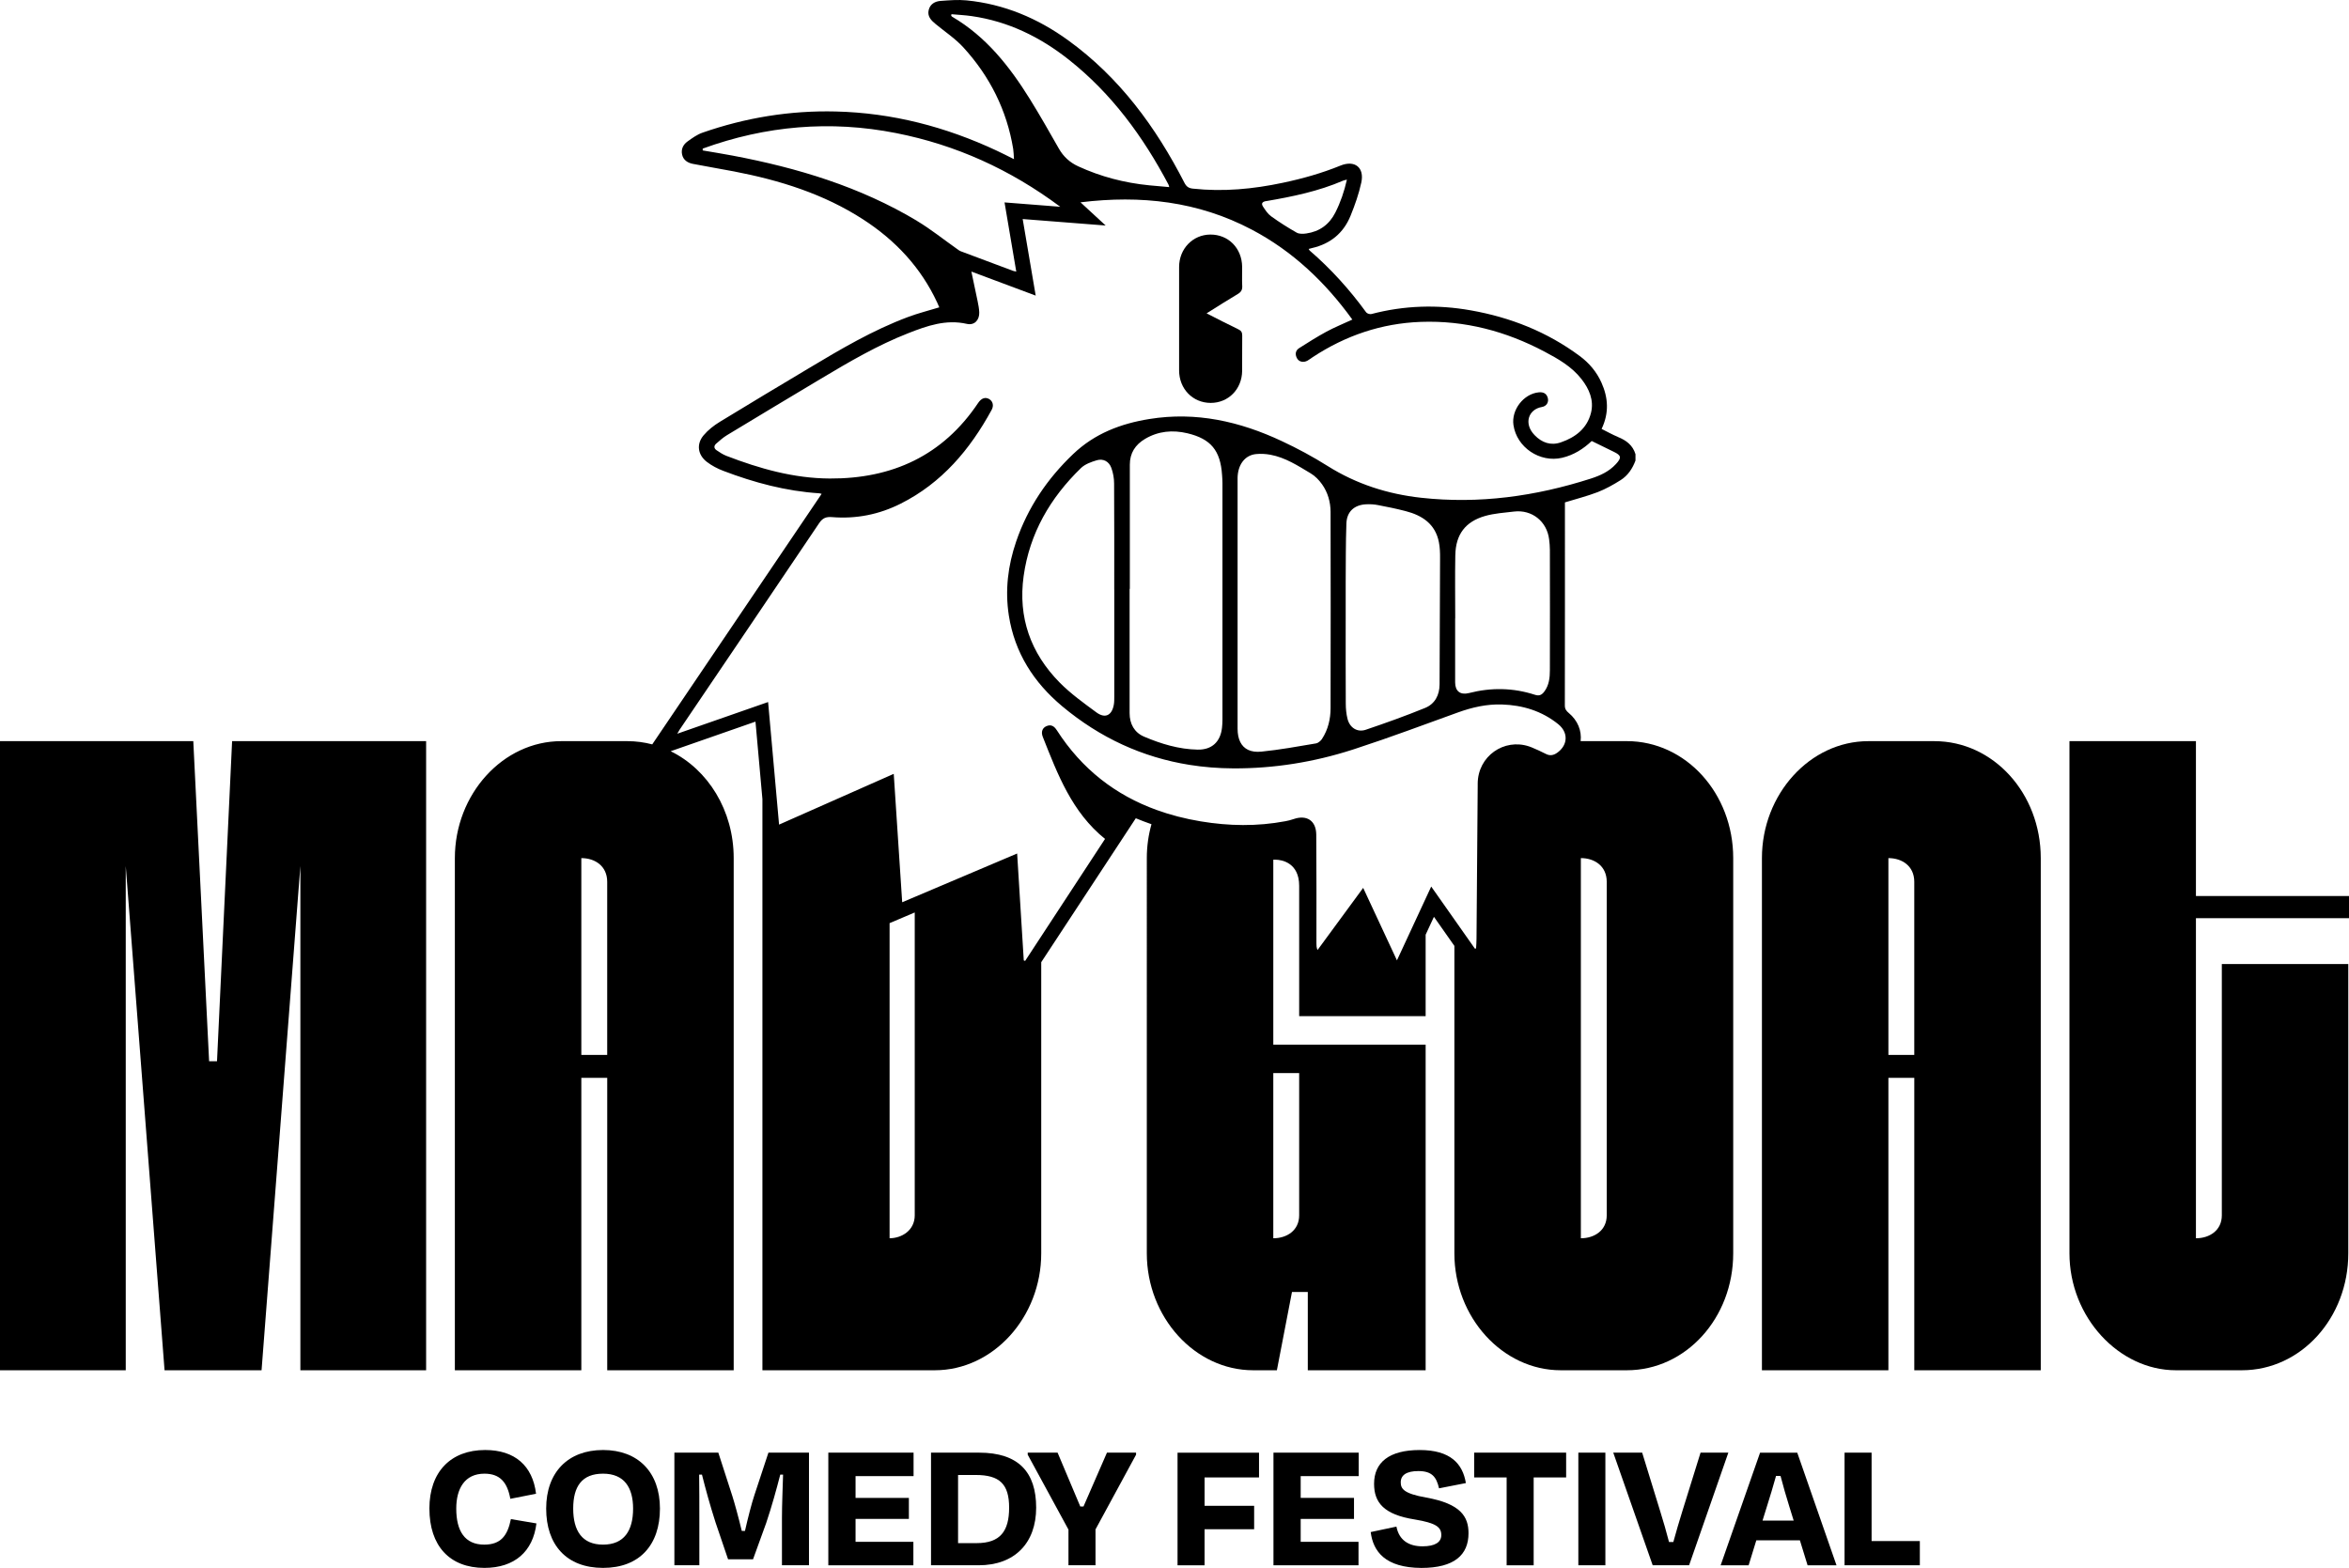 <svg viewBox="0 0 1361.81 909.1" xmlns="http://www.w3.org/2000/svg"><path d="m280.73 895.59c-11.32 0-16.22-7.95-16.22-20.9 0-11.42 4.79-20.24 16.33-20.24 9.03 0 13.28 5 15.02 14.58l14.91-2.94c-1.96-16.22-12.3-25.36-29.5-25.36-19.81 0-32.33 12.52-32.33 33.96h.01c0 21.55 11.65 34.39 31.89 34.39 17.42 0 28.19-9.46 30.15-25.79l-14.8-2.5c-1.96 9.68-5.88 14.8-15.46 14.8z"/><path d="m349.62 840.73c-20.35 0-32.98 12.95-32.98 33.96s11.75 34.39 32.98 34.39 32.98-13.38 32.98-34.39-12.63-33.96-32.98-33.96zm0 54.86c-12.19 0-17.31-8.06-17.31-20.9s5.02-20.24 17.31-20.24 17.41 8.05 17.41 20.24c0 12.85-5.22 20.9-17.41 20.9z"/><path d="m437.33 866.97c-1.52 4.57-3.7 12.95-5.44 20.68h-1.85c-1.85-7.73-4.13-16-5.44-20.14l-8.16-25.25h-25.47v65.3h14.47v-27.32c0-8.05 0-17.3-.11-25.25h1.63c2.07 8.28 4.57 17.42 7.84 27.65l7.29 21.44h14.48l7.62-21.01c3.26-9.69 5.98-19.59 8.16-28.08h1.63c-.21 7.84-.65 17.3-.65 25.25v27.32h15.67v-65.3h-23.51z"/><path d="m480.21 842.27v65.3h49.31v-13.61h-33.52v-13.28h30.91v-12.19h-30.91v-12.62h33.63v-13.61h-49.41z"/><path d="m567.62 842.26h-27.87v65.3h27.65c20.9 0 33.31-12.95 33.31-33.41s-10.12-31.89-33.09-31.89zm-1.42 52.46h-10.77v-39.51h10.23c13.82 0 19.37 5.23 19.37 18.94s-5.22 20.57-18.83 20.57z"/><path d="m628.14 873.49h-1.85l-13.17-31.24h-17.31v1.2l23.62 43.43v20.68h.01 15.67v-20.79l23.51-43.32v-1.2h-16.87z"/><path d="m682.67 907.57h15.67v-20.9l.01.01h28.73v-13.61h-28.73v-16.43h31.56v-14.37h-47.24z"/><path d="m738.28 842.27v65.3h49.3v-13.61h-33.52v-13.28h30.91v-12.19h-30.91v-12.62h33.63v-13.61h-49.41z"/><path d="m826.76 868.29c-12.84-2.29-14.69-5.01-14.69-8.82 0-4.14 3.26-6.53 10.23-6.53 7.83 0 10.45 3.37 11.97 10.01l15.56-3.05c-1.85-11.21-8.92-19.16-26.77-19.16s-26.45 7.29-26.45 19.59c0 10.78 5.55 17.85 23.62 20.68 12.41 2.06 15.35 4.46 15.35 9.03 0 4.14-3.59 6.53-10.88 6.53-8.05 0-13.61-3.59-15.13-11.43l-14.91 3.16h-.01c1.42 11.33 8.49 20.69 29.39 20.8 19.16 0 27.32-7.61 27.32-20.13 0-9.47-4.36-17.09-24.6-20.68z"/><path d="m854.63 856.63h18.83v50.94h15.67v-50.94h18.83v-14.37h-53.33z"/><path d="m915.03 842.26h15.67v65.3h-15.67z"/><path d="m985.88 842.26-10.56 33.96c-1.85 5.88-3.59 11.97-5.22 17.85h-2.5c-1.53-5.88-3.27-11.97-5.12-17.85l-10.45-33.96h-16.76l22.86 65.3h21.11l22.75-65.3z"/><path d="m1020.39 842.27-22.86 65.3h16.22l4.46-14.48h25.26l4.46 14.48h16.76l-22.75-65.3zm1.42 39.39 2.5-8.05c1.85-5.88 3.7-11.97 5.33-17.85h2.61c1.53 5.88 3.27 11.97 5.12 17.85l2.5 8.05z"/><path d="m1085.04 842.26h-15.67v65.3h43.64v-14.04h-27.97z"/><path d="m125.81 615.31h-4.58l-9.17-185.59h-112.06v364.77h72.9v-292.36l22.5 292.36h56.24l22.5-292.36v292.36h72.9v-364.77h-112.48z"/><path d="m664.85 726.67c0 37.12 27.92 67.82 61.66 67.82h13.75l8.75-45.37h9.17v45.37h68.32v-188.8h-88.32v-107.23h1.25c3.75 0 13.75 1.83 13.75 15.12v75.61h73.32v-47.24c-4.16 8.97-8.28 17.84-12.43 26.79 4.15-8.95 8.27-17.82 12.43-26.79 1.59-3.44 3.19-6.88 4.81-10.37 3.99 5.68 7.93 11.28 11.85 16.86v178.23c0 37.12 27.92 67.82 61.66 67.82h38.33c34.16 0 61.66-30.24 61.66-67.82v-229.13c0-37.58-27.5-67.82-61.66-67.82h-26.8c.71-6.03-1.68-11.99-6.86-16.31-1.42-1.19-2.29-2.27-2.29-4.33.08-38.45.05-76.89.05-115.34v-2.45c6.47-1.98 12.86-3.61 18.99-5.95 4.64-1.8 9.07-4.3 13.3-6.96 4.17-2.63 6.88-6.67 8.61-11.34v-3.71c-1.57-5.18-5.33-8.01-10.15-9.95l.02-.03c-3.2-1.29-6.24-3.04-9.51-4.66 4.43-9.28 3.84-18.12-.1-26.88-2.81-6.24-7.11-11.34-12.58-15.38-18.89-14.02-40.15-22.42-63.19-26.49-19.33-3.43-38.52-2.86-57.59 2.14-.9.23-2.53-.28-3.04-1-9.56-13.14-20.36-25.12-32.67-35.74-.21-.18-.34-.49-.67-1 .8-.21 1.42-.39 2.06-.54 10.59-2.45 18.17-8.68 22.24-18.71 2.55-6.26 4.82-12.73 6.24-19.3 1.86-8.63-3.76-13.17-12.11-9.77-10.82 4.41-21.98 7.55-33.37 9.95-17.24 3.66-34.58 5.31-52.18 3.4-2.4-.26-3.71-1.11-4.87-3.35-16.6-32.39-37.7-61.18-67.54-82.74-17.57-12.7-37.06-20.92-58.78-23.06-4.97-.49-10.05-.05-15.05.31-3.25.23-6.06 1.8-6.91 5.26-.9 3.63 1.37 5.98 3.94 8.09 5.46 4.51 11.52 8.5 16.23 13.68 15.26 16.72 25.1 36.28 28.81 58.75.28 1.78.28 3.63.46 5.98-3.68-1.83-6.85-3.48-10.08-4.97-29.53-13.81-60.45-21.88-93.21-22.68-26.54-.64-52.28 3.58-77.31 12.29-3.12 1.08-5.98 3.17-8.71 5.13-2.45 1.78-3.79 4.41-3.09 7.58.72 3.22 3.25 4.77 6.18 5.36 7.96 1.57 16 2.86 23.99 4.41 26.46 5.1 51.9 13.01 74.76 27.8 18.76 12.14 33.5 27.86 42.98 48.26.44.93.8 1.86 1.19 2.73-6.16 1.88-12.24 3.4-18.09 5.59-20.46 7.63-39.17 18.71-57.8 29.87-17.14 10.26-34.3 20.49-51.33 30.92-3.45 2.11-6.83 4.74-9.41 7.81-4.3 5.1-3.43 11.36 1.93 15.46 2.81 2.14 6.11 3.87 9.41 5.13 17.96 6.85 36.41 11.8 55.69 13.04.31 0 .59.13 1.39.33-32.67 48.31-65.22 96.48-98.2 145.25-2.27 3.36-4.54 6.71-6.81 10.08 2.27-3.36 4.54-6.72 6.81-10.08-4.63-1.21-9.46-1.87-14.44-1.87h-38.33c-33.75 0-61.66 30.7-61.66 67.82v296.94h73.32v-169.55h15.01v169.56h73.32v-296.95c0-27.72-14.98-51.44-36.54-61.98 16.51-5.76 32.73-11.42 49.17-17.16 1.34 15.02 2.68 29.94 4.02 44.93v331.15h99.98c33.75 0 61.66-30.7 61.66-67.82v-168.77c18.26-27.81 36.53-55.62 54.82-83.46 3.02 1.24 6.05 2.39 9.09 3.45-1.75 6.23-2.7 12.83-2.7 19.65zm251.64-229.13c7.92 0 15 4.59 15 13.75v193.38c0 8.71-7.08 13.29-15 13.29zm-564.47 114.11h-15v-114.1c7.92-.01 15 4.58 15 13.74zm401.16 10.53v82.49c0 8.71-7.08 13.29-15 13.29v-95.78zm1.14-44.79v-94.16 94.16c.28.08.54.13.82.21-.28-.08-.54-.13-.82-.21zm34.27-45.37c.9 1.93 1.78 3.83 2.68 5.74-.89-1.91-1.78-3.81-2.68-5.74zm69.89 38.26c1.7 2.42 3.39 4.84 5.09 7.25-1.69-2.41-3.39-4.84-5.09-7.25zm6.58-73.91c.08-10.37.16-20.74.24-31.12 0-1.2.02-2.41.03-3.61-.01 1.2-.02 2.41-.03 3.61-.08 10.38-.16 20.75-.24 31.12zm-131.03-379.79.03.03c15.2-2.59 30.3-5.7 44.58-11.86.52-.23 1.11-.31 2.22-.59-1.57 6.91-3.71 13.17-6.73 19.12-3.5 6.91-9.15 11-16.83 12.09-1.83.26-4.07.36-5.57-.49-5.08-2.89-10.05-6.03-14.79-9.46-1.93-1.37-3.35-3.56-4.69-5.59-1.16-1.78-.59-2.83 1.78-3.25zm-181.92-106.82h-.05c-.26-.15-.41-.44-.62-.67.05-.28.1-.57.15-.85 3.94.36 7.91.54 11.8 1.11 21.16 3.04 39.66 12.11 56.25 25.25 24.84 19.66 43.09 44.63 57.77 72.41.21.41.26.88.44 1.47-4.02-.36-7.81-.67-11.57-1.03-14.35-1.42-28.14-5-41.23-11.03-4.82-2.22-8.53-5.59-11.18-10.26-5.51-9.66-10.98-19.35-16.85-28.78-11.75-18.89-25.3-36.1-44.91-47.62zm-20.46 118.34.02-.02c-33.09-19.84-69.39-30.76-107.01-37.87-5.75-1.08-11.52-2.01-17.27-2.99v-1.06c36.51-13.27 73.93-16.54 112.15-8.99 34.66 6.85 66.07 21.05 95.14 42.72-11.26-.88-21.59-1.7-32.31-2.53 2.29 13.53 4.54 26.67 6.8 40.12-.93-.21-1.39-.28-1.86-.44-10.13-3.79-20.23-7.55-30.33-11.36-.93-.36-1.75-1.06-2.58-1.65-7.58-5.33-14.82-11.18-22.75-15.93zm-87.23 362.33c16.54-7.33 32.93-14.59 49.52-21.94-16.59 7.35-32.98 14.61-49.52 21.94zm98.8 33.15c-4.3 1.83-8.6 3.65-12.91 5.48v175.6c0 8.71-7.5 13.29-14.58 13.29v-182.7c4.87-2.07 9.73-4.13 14.58-6.19 4.31-1.83 8.61-3.66 12.91-5.48 8.6-3.65 17.2-7.3 25.85-10.98-8.65 3.67-17.25 7.32-25.85 10.98zm38.86-16.5c.39 6.31.78 12.59 1.17 18.85-.39-6.26-.78-12.54-1.17-18.85zm5.08 75.03c.15.07.28.14.44.22-.16-.08-.29-.15-.44-.22zm25.48-158.76c-1.42-2.22-3.22-3.5-5.93-2.34-2.37 1-3.32 3.3-2.16 6.24 8.61 21.72 16.88 43.68 36.08 59.17-12.31 18.8-24.65 37.64-36.99 56.48-3.11 4.74-6.21 9.49-9.32 14.23-.26-.08-.52-.18-.8-.26-1.26-20.49-2.55-40.97-3.84-62-19.98 8.47-39.54 16.77-59.37 25.19-2.42 1.03-4.84 2.05-7.27 3.08-.54-8.25-1.08-16.42-1.62-24.58-1.1-16.63-2.19-33.15-3.28-49.87-22.34 9.9-44.27 19.61-66.48 29.43-1.46-16.3-2.89-32.33-4.33-48.4-.67-7.54-1.35-15.08-2.03-22.67-17.52 6.11-34.74 12.11-52.65 18.37.7-1.24.95-1.75 1.29-2.24 27.01-39.94 54.04-79.83 80.94-119.82 2.01-3.01 4.05-3.81 7.5-3.53 13.94 1.13 27.26-1.49 39.79-7.81 23.86-11.98 40.17-31.36 52.72-54.35 1.37-2.5.7-5-1.34-6.24-2.32-1.39-4.61-.57-6.47 2.19-20.51 30.64-49.94 44.01-86.04 43.83-20.87-.1-40.66-5.72-59.99-13.17-1.98-.77-3.81-2.01-5.59-3.2-1.65-1.08-1.67-2.63-.23-3.87 2.01-1.75 4.02-3.56 6.29-4.92 18.14-10.98 36.33-21.9 54.53-32.78 16.36-9.77 32.8-19.4 50.61-26.36 10.85-4.25 21.8-8.12 33.89-5.36 4.3.98 7.32-2.16 7.16-6.67-.08-2.14-.49-4.3-.93-6.42-1.13-5.62-2.34-11.18-3.63-17.24 12.55 4.69 24.66 9.23 37.29 13.94-2.58-15.13-5.02-29.56-7.55-44.4 16.11 1.26 31.64 2.47 48.11 3.76-5.18-4.77-9.66-8.92-14.59-13.45 34.99-4.28 68.18-.59 99.34 15.85 23.73 12.52 42.6 30.48 58.26 52.13-5.33 2.47-10.31 4.48-15 7.01-5.41 2.94-10.64 6.24-15.85 9.56-2.24 1.44-2.45 3.74-1.16 6 1.16 2.01 3.74 2.5 5.98 1.26 1.08-.59 2.06-1.37 3.09-2.06 19.02-12.5 39.81-19.58 62.59-20.43 25.51-.93 49.37 5.39 71.79 17.27 7.94 4.2 15.77 8.66 21.41 15.9 4.46 5.72 7.32 12.27 5.51 19.56-2.27 9.07-9.04 14.25-17.52 17.14-5.85 2.01-10.98.15-15.18-4.2-6.55-6.78-3.48-15 4.2-16.31 2.76-.46 4.12-2.81 3.45-5.26-.72-2.63-2.63-3.5-5.21-3.25-8.79.85-16 10.15-14.69 18.99 1.91 12.96 15.31 21.95 28.17 18.97 6.83-1.6 12.45-5.23 17.19-9.74 4.41 2.16 8.53 4.23 12.7 6.21 4.51 2.16 4.77 3.45 1.29 7.22l.02-.03c-3.97 4.33-9.1 6.65-14.53 8.4-32.06 10.28-64.78 14.82-98.39 11.11-19.38-2.14-37.52-7.94-54.19-18.42-8.5-5.36-17.45-10.18-26.57-14.43-24.33-11.42-49.73-17.19-76.77-12.81-16.62 2.68-31.72 8.43-44.17 20.31-15.05 14.35-26.34 31.05-33.06 50.74-4.77 13.94-6.52 28.24-4.23 42.93 3.38 21.59 14.48 38.81 30.95 52.59 21.95 18.35 46.6 29.61 73.71 33.95 8.28 1.33 16.79 2.01 25.53 2.05 23.55.1 46.64-3.63 68.98-10.82.77-.25 1.54-.51 2.31-.76 19.75-6.43 39.22-13.77 58.76-20.81 8.32-3.01 16.75-4.95 25.64-4.66 12.09.39 23.17 3.79 32.62 11.42 3.48 2.81 4.8 6.43 4.11 9.83-.51 2.53-2.14 4.95-4.83 6.82-2.01 1.39-4.05 1.8-6.36.64-2.76-1.39-5.54-2.71-8.4-3.87-.45-.18-.9-.34-1.35-.5-14.66-4.93-29.76 5.7-29.86 21.48v1.17c-.21 29.6-.45 59.18-.69 88.79 0 1.88-.15 3.79-.26 5.67-.23.05-.46.1-.67.13-3.96-5.64-7.92-11.26-11.9-16.93-4.43-6.3-8.89-12.65-13.43-19.09-1.09 2.34-2.16 4.64-3.23 6.96-5.56 11.97-11 23.71-16.64 35.84-6.7-14.35-13.04-28.01-19.58-42.03-9.02 12.29-17.75 24.17-26.46 36.05-.64-1.47-.64-2.68-.64-3.89 0-21.03.08-42.05-.1-63.08-.08-8.07-5.54-11.6-13.12-8.97-1.55.54-3.17.95-4.77 1.24-16.39 3.09-32.78 2.81-49.14.08-8.99-1.5-17.53-3.69-25.61-6.63-23.6-8.57-43.19-23.5-57.79-46.25zm231.05-101.54.03-.03c.21-11.86 5.8-19.36 17.29-22.63 5.39-1.52 11.13-1.88 16.72-2.55 10.41-1.24 19.09 5.72 20.36 16.13.26 2.04.44 4.1.44 6.16.03 23.19.08 46.36 0 69.55 0 4.43-.44 8.89-3.3 12.63-1.37 1.78-2.83 2.6-5.28 1.8-12.65-4.12-25.46-4.33-38.34-1.03-5 1.26-7.99-1.06-8.01-6.18v-37.08h.05c0-12.27-.18-24.53.05-36.77zm-149.41 112.83c-10.85-.21-21.13-3.32-31-7.52-5.64-2.4-8.4-7.37-8.4-13.66v-72.02h.13v-72.05c0-6.7 3.17-11.57 8.84-14.92 7.68-4.54 15.98-5.28 24.48-3.27 13.68 3.25 19.2 10.02 20.15 24.17.1 1.55.23 3.09.23 4.61v.02 137.3c0 1.55-.1 3.09-.26 4.61-.88 8.19-5.9 12.91-14.17 12.73zm23.2-12.1v-119.31c0-8.65-.05-17.3 0-25.94h-.01c.08-7.86 4.25-13.4 10.75-14.02 2.73-.26 5.59-.1 8.27.39 8.68 1.6 16 6.39 23.4 10.82 2.55 1.52 4.82 3.87 6.55 6.31 3.35 4.72 4.92 10.26 4.95 16 .08 37.91.08 75.84 0 113.74 0 6.36-1.44 12.5-4.97 17.91-.29.44-.67.89-1.12 1.29-.71.65-1.57 1.17-2.36 1.31-10.54 1.78-21.08 3.71-31.7 4.77-6.05.6-10.13-1.43-12.2-5.56-2.05.28-4.07.67-6.06 1.17-1.33.33-2.64.71-3.93 1.14 1.29-.43 2.6-.81 3.93-1.14 1.99-.5 4.01-.89 6.06-1.17-1.03-2.07-1.56-4.65-1.56-7.71zm63.72-5.76c-.7-2.86-1-5.9-1-8.86-.1-16.6-.05-33.16-.05-49.76 0-6.7-.03-13.4 0-20.07.08-11.52 0-23.06.41-34.58.23-6.8 4.48-10.72 11.29-11.11 2.34-.13 4.77 0 7.06.46 5.36 1 10.69 2.11 15.98 3.48 9.66 2.5 17.24 7.47 19.3 18.04.59 3.01.7 6.13.67 9.23-.05 24.39-.18 48.8-.28 73.2-.03 6.26-2.73 11.34-8.4 13.66-11.31 4.61-22.83 8.74-34.4 12.65-4.95 1.67-9.33-1.24-10.57-6.34zm-135.2-74.93h-.01v62.13c0 1.55 0 3.12-.26 4.61-1.13 6.24-5.02 8.19-10.1 4.46-7.34-5.41-14.89-10.82-21.29-17.29-16.83-17.06-24.22-37.8-20.9-61.72 3.45-24.82 15.44-45.38 33.22-62.64 2.34-2.27 5.95-3.58 9.2-4.54 3.76-1.11 7.09.7 8.43 4.43 1.03 2.83 1.6 6 1.6 9.02.13 20.51.08 41 .08 61.51z"/><path d="m1121.45 429.73h-38.33c-33.75 0-61.66 30.7-61.66 67.82v296.94h73.32v-169.55h15.01v169.56h73.32v-296.95c0-37.58-27.5-67.82-61.66-67.82zm-11.67 181.92h-15v-114.1c7.92-.01 15 4.58 15 13.74z"/><path d="m1361.81 532.37v-12.83h-88.74v-89.82h-73.32v296.95c0 37.12 28.75 67.82 61.66 67.82h38.33c34.16 0 61.66-30.24 61.66-67.82v-167.72h-73.32v145.72c0 8.71-7.08 13.29-15 13.29h-.01v-185.59z"/><path d="m531.68 128.07h-.01s0 .02.01.02z"/><path d="m701.88 233.61c10.26 0 18.12-7.94 18.24-18.55.08-6.8-.05-13.61.05-20.41.03-1.91-.57-2.94-2.34-3.76-5.93-2.83-11.75-5.88-18.32-9.2 6.44-4.02 12.21-7.73 18.12-11.24 1.96-1.16 2.65-2.47 2.55-4.69h-.01c-.18-3.71 0-7.42-.05-11.13-.15-10.8-8.04-18.71-18.48-18.63-10.15.08-18.04 8.25-18.06 18.79v59.96c0 10.72 7.91 18.84 18.3 18.86z"/></svg>